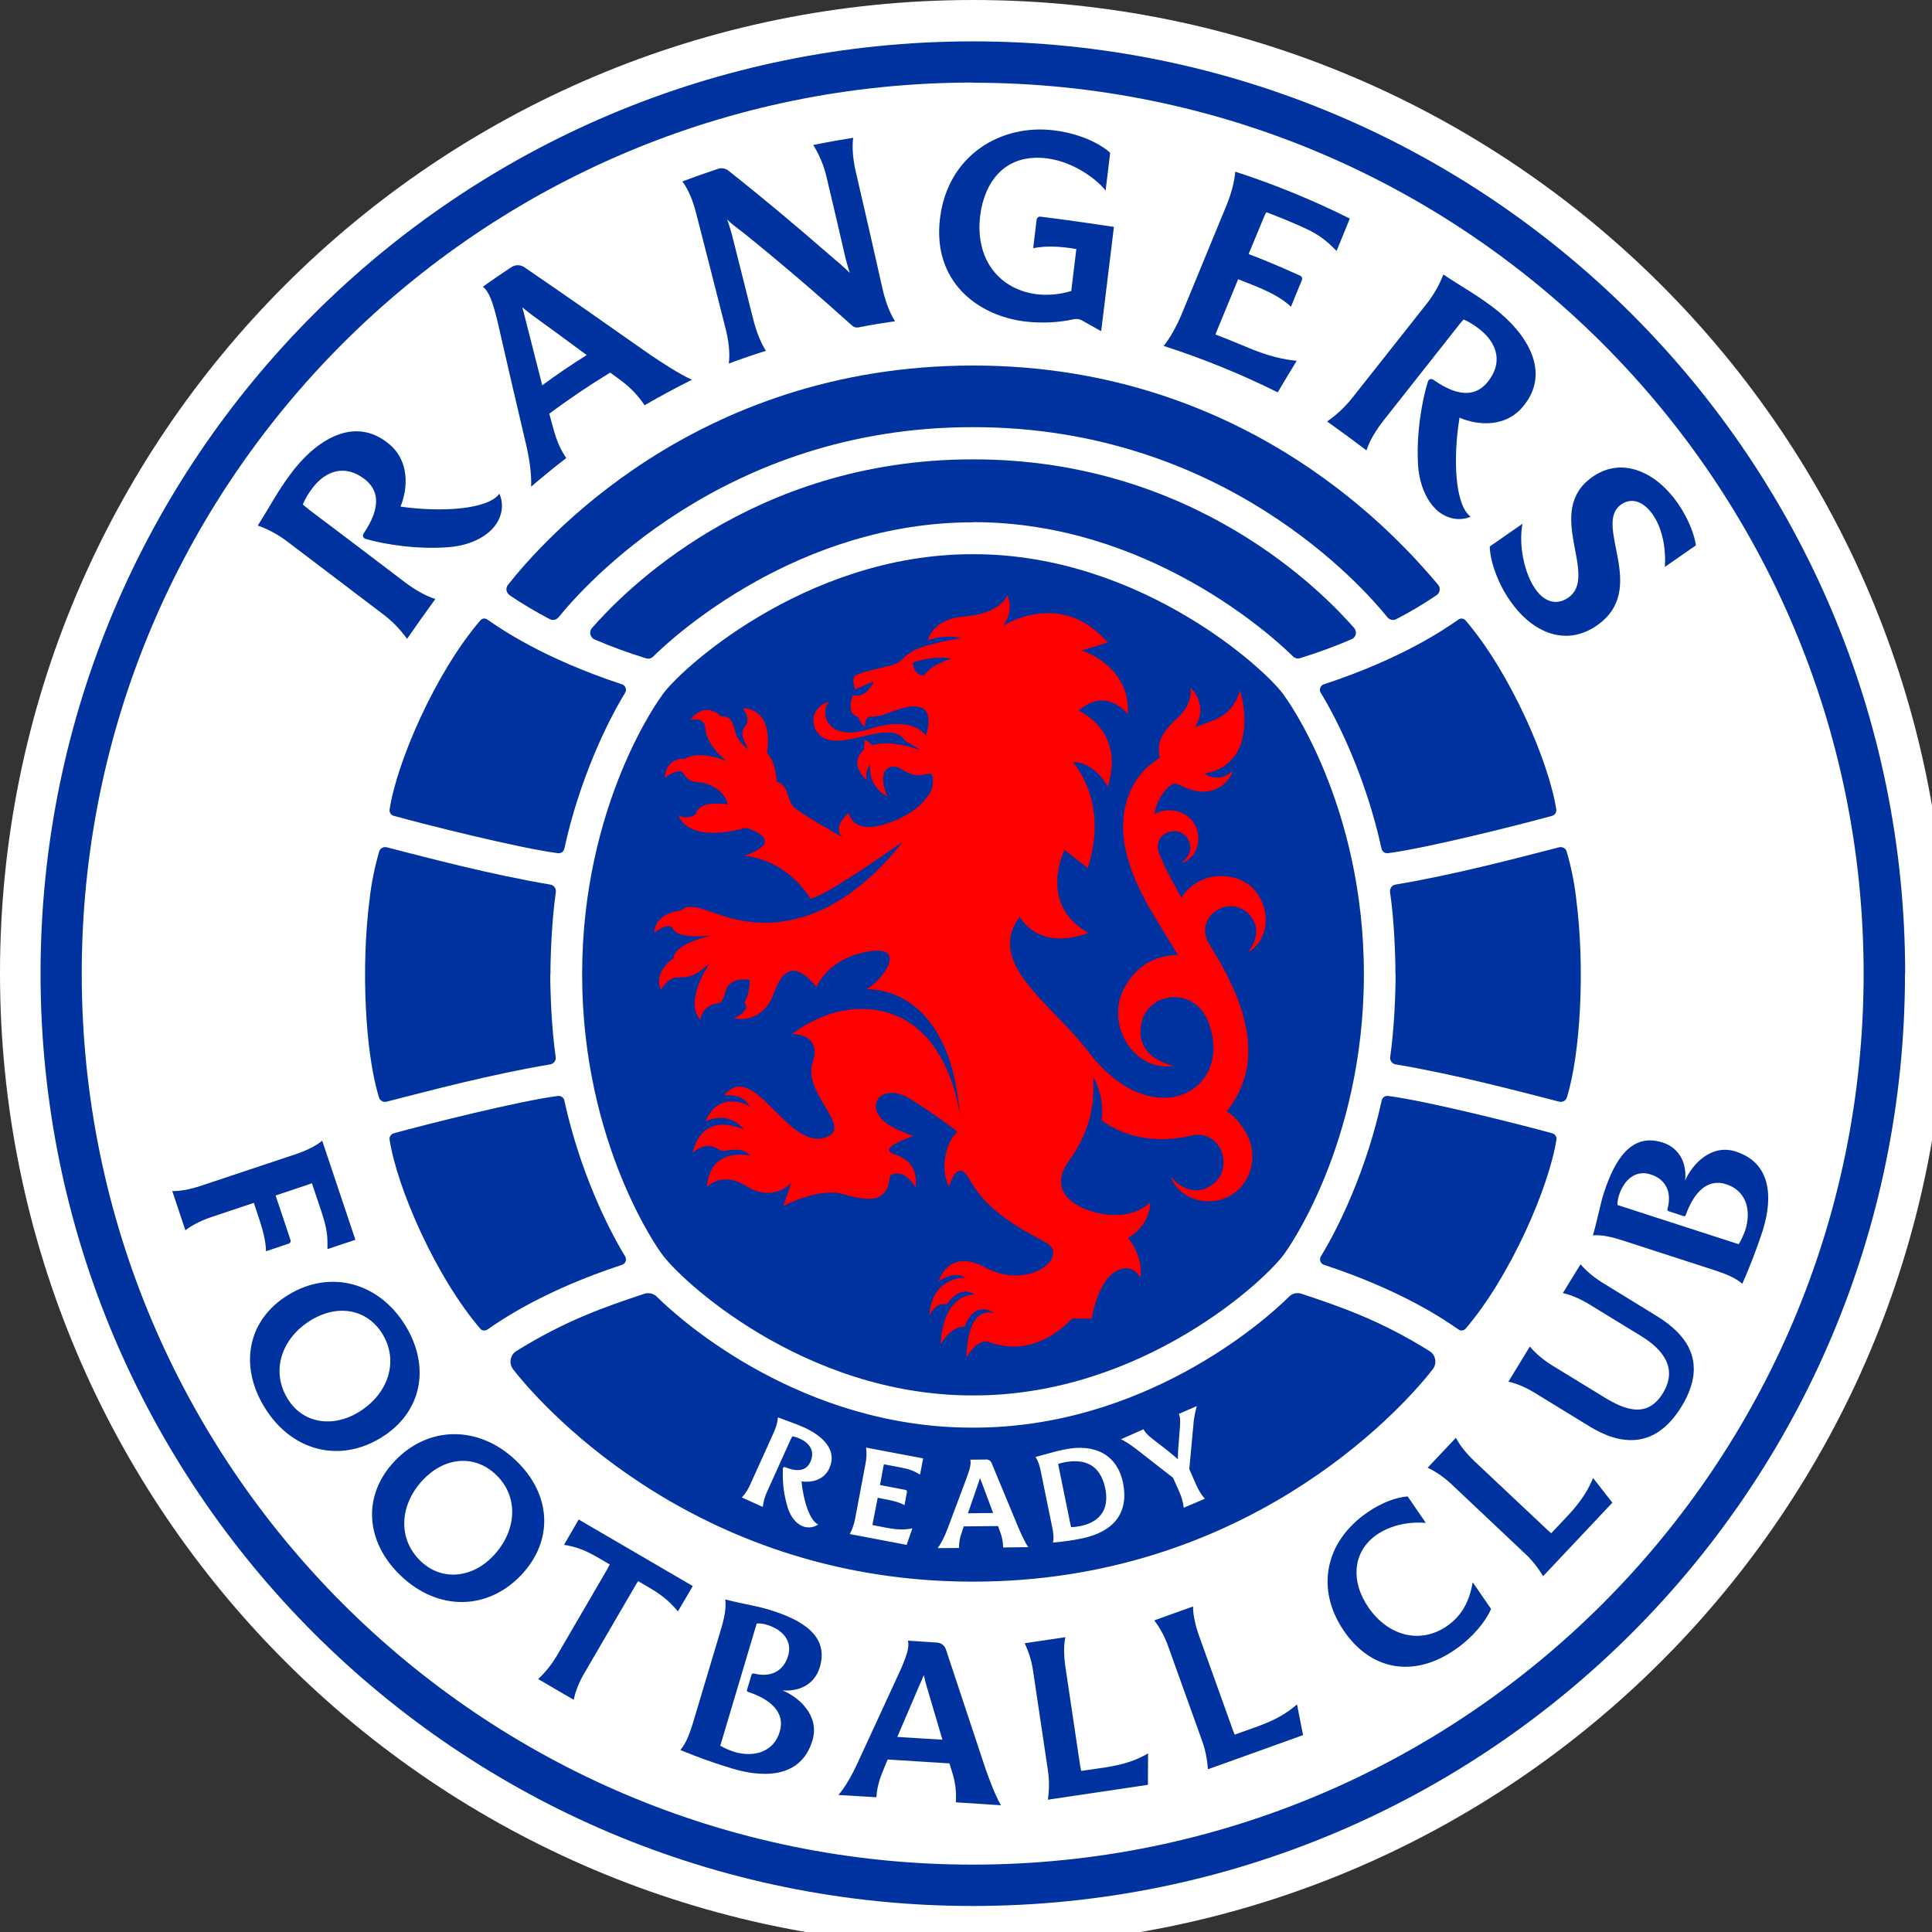 <?xml version="1.0" encoding="UTF-8" standalone="no"?> <svg xmlns:dc="http://purl.org/dc/elements/1.1/" xmlns:cc="http://creativecommons.org/ns#" xmlns:rdf="http://www.w3.org/1999/02/22-rdf-syntax-ns#" xmlns:svg="http://www.w3.org/2000/svg" xmlns="http://www.w3.org/2000/svg" xmlns:sodipodi="http://sodipodi.sourceforge.net/DTD/sodipodi-0.dtd" xmlns:inkscape="http://www.inkscape.org/namespaces/inkscape" id="svg20" version="1.1" width="52" viewBox="0 0 52 52" height="52"><rect x="0" y="0" width="52" height="52" fill="#333333" stroke="none"/><defs id="defs24"></defs><g transform="matrix(0.044,0,0,0.044,-1.338e-6,-1.338e-6)" id="g860"><path d="m 1190.6,595.3 c 0,328.8 -266.5,595.3 -595.3,595.3 C 266.5,1190.6 0,924 0,595.3 0,266.6 266.5,0 595.3,0 c 328.8,0 595.3,266.5 595.3,595.3" fill="#ffffff" id="path2"></path><g fill="#0032a0" id="g12"><path d="M 595.1,50.5 C 294,50.5 50,294.5 50,595.5 c 0,301 244,545.1 545,545.1 301,0 545,-244 545,-545 0,-301 -244,-545 -545,-545 m 570.3,545 c 0,315 -255.3,570.3 -570.3,570.3 -315,0 -570.2,-255.4 -570.2,-570.4 0,-315 255.3,-570.2 570.3,-570.2 315,0 570.3,255.3 570.3,570.3" id="path4"></path><path d="m 293.9,379.4 c -27.5,32 -51.2,86.8 -55.6,115.9 -0.2,1.8 1,3.4 2.7,3.8 20,5.5 76.8,19.8 100.3,22.8 1.8,0.2 3.5,-0.9 3.9,-2.7 9.2,-42.3 26.3,-77.7 37.2,-95.4 1,-1.7 0.5,-3.8 -1.2,-4.9 -0.2,-0.1 -0.5,-0.3 -0.7,-0.3 -48.6,-16 -74.5,-34.2 -82.2,-39.5 -1.3,-1.1 -3.2,-1 -4.4,0.3 m 301.5,-60 c 106.8,0 183.2,69.9 195.5,82.1 1.2,1.2 2.8,1.6 4.4,1.1 10.6,-3.3 21.1,-7.1 31.3,-11.5 2.3,-0.9 3.4,-3.4 2.5,-5.7 -0.2,-0.5 -0.5,-0.9 -0.8,-1.3 C 810.1,363.3 731.1,281 595.6,281 h -0.7 c -135.5,0 -214.5,82.2 -232.8,103.2 -1.6,1.8 -1.4,4.6 0.4,6.2 0.4,0.3 0.8,0.6 1.3,0.8 10.2,4.4 20.7,8.2 31.4,11.5 1.6,0.5 3.2,0.1 4.4,-1.1 12.3,-12.3 88.7,-82.1 195.5,-82.1 z" id="path6"></path><path d="m 595.6,853.6 c 103.5,0 179.6,-71.4 190.3,-87 0,0 48.4,-65.6 48.4,-170.6 0,-105 -48.4,-170 -48.4,-170 -8.6,-13.9 -86.8,-87 -190.3,-87 h -0.8 c -103.5,0 -181.7,73 -190.3,87 0,0 -48.4,65 -48.4,170 0,105 48.4,170.6 48.4,170.6 10.7,15.6 86.8,87 190.3,87 z" id="path8"></path><path d="m 595.6,261.3 c 152.7,0 238.4,98.1 253.1,116.3 1.3,1.6 3.6,2.1 5.5,1.1 8.5,-4.4 16.7,-9.3 24.5,-14.6 2,-1.3 2.6,-4 1.3,-6 -0.1,-0.1 -0.1,-0.2 -0.2,-0.3 C 858.1,332.2 765,223.6 595.3,223.6 h -0.1 c -170.9,0 -264.7,109.2 -284.5,134.2 -1.5,1.9 -1.1,4.6 0.8,6.1 0.1,0.1 0.2,0.1 0.2,0.2 7.9,5.3 16.1,10.2 24.5,14.6 1.9,1 4.1,0.5 5.5,-1.1 14.7,-18.2 100.5,-116.3 253.1,-116.3 z" id="path10"></path></g><path d="m 565.4,413.2 c 0,0 -6.1,0.6 -7.1,-7.8 0,0 11.7,-4.7 23.8,-2.5 0,0 -12.6,3.4 -16.7,10.3 M 532,445.9 c -26.7,8.5 -30.8,-10.5 -24.8,-16.6 -3.8,0.5 -13,6.4 -8.4,16.9 10.2,19 44.9,-9 55,7 l 9.7,5.8 -8.2,-2.5 c -5.8,-1.2 -14.1,-3 -21.4,-0.6 l -4.7,-3.5 c -0.5,2 -0.7,4.1 -0.7,6.1 h 0.1 c -10.4,9.1 1.7,18.7 1.7,18.7 -1,-3.3 -0.2,-7 2.1,-9.6 0,0 -2.6,12.2 10.4,19.7 0,0 -7.5,-16.5 3,-18.3 4,-0.6 5.7,2.3 11.1,4.3 9,3.3 13.7,-4.1 13.8,3.7 0.1,5.9 -1.5,8.4 -6.6,14.1 -3.6,4 -9.2,7.4 -15.3,10.3 -10.9,4.5 -25.4,8.8 -29.7,-4 0,0 -10.9,8.7 -3.3,15 0,0 -26,-14.5 -30.3,-18.8 -4.3,-4.3 -2.7,-13.3 -10.4,-15.4 0,0 -0.4,-12.4 -6,-17.7 0,0 5.3,-26.1 -14.5,-27.3 0,0 4.9,7 1.3,11.1 -3.6,4.1 -1.3,7.3 1.8,14.1 0,0 -6.3,-4.4 -7.8,-10.4 -1.5,-6 -2.5,-9.9 -8.9,-9.8 0,0 -9.2,-10.1 -18.7,2.1 0,0 9,-2.2 9.2,5.5 0.2,7.7 9,16.9 12.8,19.7 0,0 -16.2,-7.1 -25.2,-1.3 0,0 -11.3,-1.6 -12.5,11.6 0.6,-0.5 9,-6.7 11.5,-2.7 2.5,4 4.3,5.1 10.6,5.6 6.3,0.5 15.2,6 16.4,13.4 0,0 -18,-3.3 -19.5,6 -3.1,2.3 -7.2,2.5 -10.5,0.5 0,0 3.7,17.8 41.3,7.8 0,0 26.4,7.6 -1.1,17.1 0,0 24.3,0.8 40.4,26.2 9,-1 56.2,-34.6 56.2,-34.6 0,0 -24.8,35 -60.3,45.7 -43.5,13.2 -64.9,-14 -75.2,-3.7 0,0 -15.6,0.8 -16.2,13.5 0,0 8.9,-7.2 11.5,-2.4 2.9,5.5 16.7,4.8 23.9,4.1 0,0 -22.8,4.2 -23.7,14 0,0 -12.7,8.1 -7.6,19.2 0,0 4.1,-7.7 10.4,-7.6 6.3,0.1 11,-0.7 19.7,-9.1 0,0 -16.4,23.3 -6,35 0.7,-5.4 5.1,-9.5 10.4,-10 7.8,-1.1 -0.2,-16.2 19.8,-14.5 0,0 0.3,7.9 -3.2,13.9 0,0 4.9,4.2 -6.3,9.7 0,0 14.9,4 23,-12.2 2.5,-5.1 8.3,-30.7 27.4,-6.9 0,0 6.5,-17.9 32.7,-21.9 23.1,-3.5 7.7,17.9 -2.3,23.3 0,0 51.3,-4.4 57.3,77.9 0,0 -3.3,-34.5 -25.6,-53.6 -16.4,-14.1 -46.1,-19.7 -77.2,3 0,0 18.8,-0.5 12.7,17.4 -6.5,19.2 26.5,40.7 7,46.1 -23.1,6.5 -43.2,-48.4 -61.3,-25.8 0,0 10.7,-2.2 16,6.6 0,0 -18.7,-11.2 -27.3,9.2 0.5,-0.2 13.6,-7.3 23.7,5.1 0,0 -25,-12.9 -31.5,14 0,0 8.1,-7.8 15.8,-2 4.1,3.1 11.8,-3.7 19.6,3.8 0,0 -25,-5.9 -26.6,19.1 0,0 9.2,-9.8 23.8,-0.6 16.8,10.7 27.7,-1.8 27.7,-1.8 l -4.9,14.1 c 0,0 22,-11.5 36.4,-7.3 18.5,5.4 27.3,4.4 29,-11.3 9,-5.2 15.5,7.3 15.5,7.3 2.1,-17.8 -11.4,-19.1 -15.1,-21.4 -6,-3.7 13.9,-10.1 13.9,-10.1 -4.7,-1.5 -9.3,-3.5 -13.6,-5.9 -18.9,-10.8 -6.7,-28.3 11.9,-16.6 18.6,11.7 28.6,19.9 28.6,19.9 -6,5 -11.5,20.6 -5.2,33.7 0,0 5.2,-19.4 12.9,-3.8 v -0.1 c 8,13.7 19.3,23.8 46.3,37.9 15.1,7.8 -9.7,30.2 -37.3,15.2 -22.3,-12.1 -28.3,8.6 -28.3,8.6 0,0 9.6,-7 16.4,-2.2 0,0 -20.1,-1.1 -22,22.7 0.8,-0.5 4.4,-8.2 10.6,-6.4 0,0 7.8,-12.5 17.3,-5.9 0,0 -19,-2.3 -21.1,30.3 0,0 6.7,-11.5 14.8,-10.7 0,0 5,-17 18.8,-8.1 0,0 -16.9,-7.7 -17.7,26.9 0,0 6.4,-11.8 13.5,-9.5 6.3,2.1 27.9,9.6 51.1,-14.3 h 12 c 0,0 3.2,-21.2 13.8,-28.4 1.5,-0.9 3.1,-1.6 4.8,-2.1 1.4,-0.3 2.8,-0.4 4.1,-0.2 4.9,0.9 7,5.7 7,5.7 0,0 2.8,-11.1 -7.4,-24.4 14.2,-8.4 13.5,-21.7 13.5,-21.7 -11.9,11.5 -31.3,7.8 -40.6,3.8 -9.7,-4.4 -20.7,-13.4 -8.8,-29.7 17.4,-24 14.4,-45.3 14.6,-50.7 0,0 7.3,11.7 5,26.2 0,0 19.7,17.7 54.8,9.6 18.5,-4.5 26.9,20.3 12.7,30.2 -14,9.7 -25.3,-5.3 -25.3,-5.3 7.4,19.4 37,21.1 47.1,0.5 9.7,-19.8 -6.5,-36.8 -12.7,-40.3 17.2,-21.6 20.4,-51.2 -7.5,-97 l -3.8,-6.3 c -8.4,-16.3 12.8,-29.3 24.5,-17.7 11.2,11.2 -0.5,24 -0.5,24 18.2,-10.4 13,-40 -7.5,-45.7 -17.2,-4.8 -28.8,5.2 -32.9,12 -6.4,-11.2 -11.1,-20.2 -13.9,-28 -3.6,-11.8 12,-17.2 17.7,-8.1 5.4,8.6 -3.8,14.9 -3.8,14.9 12.9,-3.9 13.9,-23.1 2,-29.7 -5.7,-3.4 -12.8,-3.4 -18.5,-0.2 0.9,-5.4 3.2,-10.5 6.7,-14.6 3,-3.6 5.5,-4.8 8,-3.5 8.4,4.4 15.8,5.4 21.9,3.2 4.7,-1.7 8.5,-5.3 10.7,-9.8 l 0.7,-1.6 -1.4,1 c -3.9,2.8 -7.8,3.6 -11.8,2.5 -1.5,-0.4 -2.8,-1.1 -4.1,-2 8.7,-1.5 15.1,-5.6 19.2,-12 4.9,-7.7 5.4,-17.5 5,-24.3 -0.3,-4.4 -1,-8.8 -2.1,-13.1 l -0.4,-1.4 -0.5,1.4 c -4.7,12.9 -12.4,15.7 -21.4,18.9 -1.9,0.7 -3.9,1.4 -5.9,2.2 3.3,-4.5 4.3,-10.3 2.7,-15.6 -0.8,-3.3 -2.7,-6.3 -5.3,-8.5 0,0 2.2,9 -7.9,18.4 -3,2.6 -5.7,5.6 -8.1,8.8 -3.1,4.5 -4.1,10.2 -2.8,15.5 -2.2,1.5 -4.3,3.1 -6.4,4.8 0,0 -24,17.8 -13.2,56.6 6,21.5 19.3,40.1 30.8,59.3 -10.3,-0.1 -24.8,4.2 -33.2,20.8 -11.2,22.1 6.3,50.8 30.6,47 0,0 -25,-4.4 -19.6,-26.8 4.6,-18.9 33.1,-22.2 41.3,1.3 14.5,41.4 -34.9,68.3 -74,16.7 -22.1,-29.1 -63.2,-53.8 -42,-82.4 14.4,22.2 42,9.8 42,9.8 -31.2,-17.5 -14.5,-50.7 -14.5,-50.7 l 14.2,11.1 c 13.4,-41.5 -9.4,-64.7 -9,-64.8 13,-0.4 21.3,15 21.3,15 10.7,-35 -17.9,-46.4 -17.9,-46.4 17,-15.3 30.1,2.1 30.1,2.1 1.9,-29.7 -28.2,-39 -28.2,-39 l 15.9,-4.9 c -28.7,-33.1 -63.8,-10.3 -63.8,-10.3 7,-10.1 2.4,-18.4 2.4,-18.4 0,0 -4.1,11.1 -26.4,12.8 -19.9,1.5 -22.1,14.6 -22.1,14.6 11.3,-4.1 20.1,-1.4 20.1,-1.4 0,0 -22.2,3.7 -29.3,7.9 -8.3,4.8 -5.8,7.1 -15.7,9.4 -10.9,2.5 -18.4,4.6 -19.5,5.6 -1.4,1.3 -1.8,2.8 -0.3,8.5 l 11.5,-5 c 0,0 -4.1,10.9 -12.8,8.5 0,0 -4.8,11.6 3.4,13.4 0.6,1.9 2,5.3 4.2,5.7 -0.5,-2.2 0.3,-4.5 2.1,-5.9 -0.1,0 4.8,0.6 12.2,-2.3 8.8,-3.4 30.3,-11.6 22.8,14 0.1,0.2 -7,-13 -34.4,-4.2" fill="#ff0000" id="path14"></path><path d="m 651.6,894.4 c -1.4,0.3 -2.9,0.6 -4.3,1.1 0.1,0.9 0.3,1.8 0.5,2.7 l 6.8,33.3 c 0.2,0.9 0.4,1.8 0.6,2.7 1.9,-0.1 3.8,-0.3 5.7,-0.7 5.6,-1.1 18.8,-5.3 15.2,-23 -3.2,-15.5 -13.6,-18 -24.5,-16.1 m -52.1,9.7 c -0.4,1.3 -0.8,2.5 -1.1,3.3 l -6.3,18.3 15.4,-0.2 -6.8,-18.2 c -0.4,-0.7 -0.8,-1.9 -1.2,-3.2" fill="#0032a0" id="path16"></path><path d="m 724.1,922.3 c -0.4,-3.4 -1.3,-6.7 -2.7,-9.7 l -3.8,-8.6 -22.3,-17.4 c -5.2,-4 -7.7,-5.3 -9.6,-6.2 l 13.8,-6.1 c 0.7,1.4 2.1,3.3 5.4,5.8 l 9.8,7.6 c 2.1,1.8 4.2,3.4 5.8,4.9 0,-1.6 0.1,-3.5 0.2,-5.8 l 1.1,-14.2 c 0.3,-4.3 0,-6.3 -0.7,-7.7 l 11,-4.8 c -1.2,4.1 -1.9,8.3 -2.2,12.6 l -2.4,26 4.2,9.5 c 1.3,3.1 3.1,6 5.3,8.6 z m -62.4,18.8 c -5.8,1.2 -11.7,2 -17.6,2.5 0.7,-2.9 0.2,-6.5 -0.6,-10.1 l -6.7,-32.8 c -0.7,-3.6 -1.7,-7 -3.4,-9.5 3.1,-0.6 10.9,-3.2 18.1,-4.6 18.2,-3.7 31.9,3.3 35.4,20.3 3.9,18.7 -5.8,30.2 -25.2,34.2 m -48.1,5.5 c 0,-3.2 -0.6,-6.3 -1.7,-9.3 l -1.4,-3.8 -21,0.2 -1.2,3.7 c -1.1,3 -1.7,6.2 -1.7,9.5 l -13,0.1 c 2.1,-2.9 4,-6.5 6.2,-12.3 l 11.4,-30.4 c 2.4,-6.5 2.9,-9.3 2.3,-11.4 l 10,-0.1 c 1.3,0 2.5,0.8 3,2 l 16.4,39.5 c 1.5,3.5 4.1,9.3 6.1,12.1 z M 562.8,902 c -3.9,-2.3 -6.3,-3.3 -12.2,-4.4 l -9.9,-1.9 c -0.2,0.6 -0.3,1.3 -0.4,1.9 l -2,10.8 15.7,3 c 0.5,0.1 0.9,0.6 0.8,1.2 l -1.5,8.1 c -2.5,-1.3 -5.2,-2.4 -11.3,-3.5 l -5.1,-1 -2.9,14.8 c -0.1,0.6 -0.2,1.3 -0.3,1.9 l 8.9,1.7 c 7.3,1.4 11.7,1.1 15.5,0.3 l -3.5,10.1 -21,-4 -4.8,-0.9 -9,-1.7 c 1.6,-3 2.7,-6.2 3.3,-9.5 l 6.3,-33.4 c 0.7,-3.3 0.8,-6.7 0.4,-10 l 34.9,6.6 z M 507,898.8 c -3.4,6.7 -10.8,8.2 -16.7,7.4 1.1,11.9 5.2,24.3 10.2,26.3 -2.9,2.1 -6.7,2.4 -10,0.9 -3.4,-1.5 -6.7,-5.3 -8.5,-10.7 -2.5,-7.9 -3.5,-16.2 -3.1,-24.4 0.1,-0.5 0.5,-1 1.1,-0.9 0.1,0 0.2,0 0.3,0.1 5.4,2.2 12.3,3.5 15.4,-3.2 2.8,-6.1 0.1,-11.1 -5.9,-14 -1.6,-0.8 -3.4,-1.4 -5.1,-1.7 -0.5,0.8 -0.9,1.7 -1.3,2.5 l -14,31 c -1.5,3.1 -2.4,6.3 -2.8,9.7 L 453.8,916 c 2.3,-2.5 4.1,-5.4 5.4,-8.5 l 14,-31 c 1.4,-3 2.4,-6.2 2.7,-9.5 6,2.4 10.2,3.6 16,6.2 10.9,4.9 21,13.8 15.1,25.6 m 367.5,-72.3 c -30,-18.8 -54.8,-27.3 -78.4,-35.1 -2.7,-0.9 -5.6,-0.2 -7.6,1.8 -15.9,15.9 -89.6,80.1 -192.9,80.1 h -0.9 c -103.4,0 -177,-64.2 -192.9,-80.1 -2,-2 -5,-2.6 -7.6,-1.8 -23.5,7.8 -48.3,16.3 -78.4,35.1 -3.5,2.2 -4.6,6.8 -2.4,10.4 0.1,0.2 0.3,0.4 0.4,0.6 21.7,27.9 117,130 281.2,130 h 0.3 c 164.2,0 259.5,-102 281.2,-130 2.5,-3.3 1.9,-8 -1.3,-10.5 -0.3,-0.2 -0.6,-0.3 -0.7,-0.5 M 275.6,334.6 c -19.4,1.8 -40.8,-1.6 -52.1,-5 -1.1,-0.4 -1.7,-1.5 -1.4,-2.6 l 0.3,-0.6 c 6.9,-10.3 12.9,-24 0.4,-33.5 -11.4,-8.6 -23.1,-5.6 -31.7,5.7 -2.4,3.1 -4.3,6.4 -5.9,10 1.5,1.3 3.2,2.6 4.7,3.8 19.3,14.5 38.5,29.1 57.7,43.7 6.2,4.7 12.9,8.5 18.7,10.3 -5.9,8.1 -11.6,16.2 -17.3,24.4 -4.2,-5.9 -9.3,-11.1 -15.1,-15.4 -19.2,-14.6 -38.5,-29.2 -57.7,-43.8 -5.6,-4.3 -11.9,-7.8 -18.5,-10.1 7.4,-11.7 11.6,-20.1 19.7,-31.1 14.9,-20.4 38.9,-36.9 60.6,-18.8 12.4,10.2 11.7,26.8 7,38.3 25.4,3.6 53.4,1.7 60.5,-7.9 3.1,7.3 1.3,14.6 -3.2,20.2 -5,6.2 -14.4,11.2 -26.7,12.4 m 83.3,-117.4 c -11.2,-8.3 -22.4,-16.5 -33.6,-24.6 -1.5,-1.1 -3.7,-2.9 -5.8,-4.6 0.8,2.6 1.4,5.4 1.9,7.3 3.4,13.4 6.8,26.8 10.3,40.4 8.8,-6.5 17.9,-12.7 27.2,-18.5 m -38.1,50.4 c -5.5,-23.2 -10.8,-46.2 -16,-69 -3.4,-14.6 -5.8,-20.3 -9.4,-23.2 5.8,-4.2 11.7,-8.2 17.6,-12.1 2.4,-1.5 5.5,-1.4 7.8,0.2 25.3,17.3 50.8,35.1 76.5,53.2 6.9,4.7 18.8,12.5 26,15.6 -9.9,4.9 -19.5,10.1 -29,15.6 -3.8,-5.7 -8.5,-10.7 -14,-14.8 l -7,-5.2 c -12.8,7.8 -25.3,16.2 -37.3,25.2 0.7,2.7 1.5,5.3 2.2,8 2.6,10.1 5.6,15.3 8.2,19.1 -7.3,5.6 -14.5,11.5 -21.5,17.5 0.3,-7.9 -0.9,-17.1 -4.1,-30.1 m 123,-66.8 c -5.9,-23.4 -12,-47.1 -18,-70.5 -1.9,-7.5 -4.8,-14.6 -8.4,-19.3 7.2,-2.7 14.5,-5.3 21.8,-7.7 2,-0.7 4.2,-0.4 6,0.8 20.9,16.5 42,34.2 62.9,52.4 2.8,2.3 8.4,7.1 11.7,10.4 -1,-3 -2.5,-8.4 -3.1,-11.2 -3.7,-15.9 -7.2,-31.2 -11,-47 -1.6,-7.1 -4.4,-13.8 -8.2,-20 8.1,-1.7 16.2,-3.1 24.4,-4.4 -0.8,6 -0.1,13.7 1.7,21.2 5.5,23.7 10.8,46.8 16.1,70.5 1.7,7.8 4.4,15.2 7.8,20.5 -7.5,1.1 -15,2.3 -22.5,3.8 -1.3,0.2 -2.6,-0.1 -3.6,-1 -22,-19.8 -44.3,-38.9 -66.4,-56.7 -2.8,-2.2 -7.7,-5.7 -10.3,-8.4 1.1,2.2 3,9.2 3.7,12 4,16 8.2,32.4 12.2,48.5 1.9,7.7 4.7,14.9 7.9,19.9 -7.6,2.4 -15.2,5 -22.7,7.8 0.9,-6.2 -0.1,-14 -2,-21.6 M 575,133.6 c 4.7,-38.8 37.5,-58.1 70.2,-53.8 17,2.2 29,9 33.9,13.7 -0.9,7.7 -1.9,15.4 -2.8,23.1 -4.3,-5.8 -18.6,-17.5 -35.7,-19.7 -26.7,-3.4 -38.6,15.5 -41,34.9 -3.3,26.6 11.5,45.3 34.7,48.2 7,0.8 14.2,0.1 21,-2 1,-8.6 2.1,-17.2 3.1,-25.7 -1.2,-0.1 -2.3,-0.3 -3.4,-0.5 -9.9,-1.4 -16.3,-1.2 -23,0 0.7,-5.8 1.4,-11.6 2.1,-17.4 0.1,-1.1 1,-1.9 2.1,-1.9 h 0.1 c 15,1.9 30.1,4 45.1,6.3 -2.6,21.3 -5.2,42.5 -7.8,63.8 -4,-2.3 -8,-4.5 -12.1,-6.8 -1.5,-0.7 -3.1,-0.9 -4.7,-0.5 -9.7,2.1 -19.6,2.5 -29.5,1.4 -29.2,-3.5 -57,-24.4 -52.3,-63.1 m 147.7,58.9 c 9.2,-22.3 18.4,-44.7 27.6,-67 2.9,-7.1 4.9,-14.6 5.3,-20.5 24.1,7.8 47.5,17.4 70.1,28.7 -2.7,6.6 -5.4,13.2 -8.1,19.8 -7,-7.1 -11.3,-10.5 -23.1,-15.6 -6.6,-2.9 -13.2,-5.6 -19.9,-8.1 -0.7,1.3 -1.3,2.6 -1.8,3.9 l -9,21.7 c 10.6,4 21.1,8.5 31.4,13.2 1.1,0.4 1.6,1.6 1.2,2.7 -2.2,5.4 -4.5,10.8 -6.7,16.3 -4.5,-4.1 -9.8,-7.7 -22,-12.7 -3.4,-1.4 -6.8,-2.7 -10.3,-4.1 -4.1,9.9 -8.2,19.9 -12.3,29.8 -0.5,1.3 -1.1,2.6 -1.6,4 6.1,2.3 12.1,4.8 18.1,7.3 14.5,6.2 23.5,8 31.6,8.8 -3.9,6.4 -7.8,12.8 -11.6,19.3 -22.5,-11.2 -45.9,-20.7 -69.8,-28.4 4,-4.9 7.8,-11.8 10.9,-19.1 m 144.8,92.8 c -1.4,-19.4 2.4,-40.7 6,-52 0.4,-1.1 1.6,-1.7 2.7,-1.3 0.2,0.1 0.4,0.2 0.6,0.3 10.1,7.1 23.8,13.4 33.5,1 8.8,-11.2 6,-23 -5.1,-31.8 -3,-2.4 -6.3,-4.5 -9.9,-6.1 -1.3,1.4 -2.7,3.1 -3.9,4.7 L 846.5,257 c -4.8,6.1 -8.8,12.7 -10.6,18.5 -7.9,-6 -16,-11.9 -24.1,-17.7 6,-4.1 11.2,-9.1 15.7,-14.8 l 44.9,-56.8 c 4.4,-5.5 8,-11.7 10.5,-18.3 11.5,7.7 19.8,12 30.7,20.3 20.1,15.3 36.1,39.6 17.6,61 -10.5,12.2 -27,11.2 -38.4,6.3 -4.1,25.3 -2.8,53.4 6.8,60.6 -7.3,3 -14.6,1 -20.2,-3.6 -6.1,-5.3 -10.9,-14.8 -11.9,-27.2 m 43.8,49 20,-13.9 c -2.4,13 1,29.9 7.8,39.8 6.1,8.8 13.7,9.9 20.2,5.4 19.4,-13.5 -15.6,-52.8 15,-74 18.1,-12.5 38.9,-2.8 52.2,16.5 6.7,9.7 10.2,19.9 10.9,25.5 l -19,13.2 c 0.7,-8.5 -0.6,-22.2 -7.3,-31.9 -5.7,-8.2 -13,-10.8 -19.4,-6.3 -17.7,12.3 17.4,51.7 -15,74.1 -18.4,12.7 -38.8,5.1 -52.9,-15.1 -8.8,-12.5 -12.5,-26.5 -12.5,-33.3 M 123.1,725.3 181,706 c 6.2,-2.1 12.1,-4.9 16.1,-8.2 l 20.3,60.6 -17.1,5.7 c 0.2,-8.2 -0.3,-12.7 -3.7,-23 l -5.8,-17.3 -3.4,1.2 -18.8,6.3 9.1,27.2 c 0.3,0.9 -0.1,1.9 -1,2.2 l -14,4.7 c -0.1,-5.1 -1,-10.3 -4.5,-20.8 l -2.9,-8.8 -25.7,8.6 c -6.3,2.1 -12.2,5 -16.2,8.2 l -8,-24 c 5.1,0.1 11.5,-1.2 17.7,-3.3 m 96.5,138.4 c 18.1,-11.2 24.5,-31.2 14.3,-47.8 -9.6,-15.5 -27.8,-18.2 -43.9,-8.2 -17.8,11 -24.5,30.9 -14,48 9.3,15.2 27.8,17.8 43.6,8 m -43.4,-71.5 c 25.4,-15.7 55.3,-8.1 71.7,18.5 15.8,25.7 10,53.5 -14.7,68.7 -25.4,15.7 -54.8,8.4 -71.3,-18.4 -15.8,-25.6 -10.5,-53.6 14.3,-68.8 m 125.6,159.5 c 14.6,-15.5 15.6,-36.5 1.4,-49.8 -13.3,-12.5 -31.5,-10.4 -44.5,3.4 -14.3,15.2 -15.7,36.2 -1.1,49.9 13,12.2 31.5,10 44.2,-3.5 m -60.4,-57.9 c 20.5,-21.7 51.3,-22.1 74,-0.6 21.9,20.7 23.5,49 3.5,70.2 -20.5,21.7 -50.8,22.3 -73.6,0.6 -21.8,-20.7 -23.9,-49.1 -3.9,-70.2 m 99.2,119.1 30.7,-52.7 c 0.6,-1.1 1.1,-2.1 1.7,-3.2 l -6.3,-3.7 c -9.7,-5.7 -15,-7.2 -21.7,-8.3 l 9,-15.5 69.8,40.7 -9.1,15.5 c -4.3,-5 -8.3,-9.2 -18,-14.8 l -6.3,-3.7 c -0.7,1 -1.4,2 -1.9,3 l -30.7,52.7 c -3.4,5.7 -5.9,11.8 -6.8,16.9 l -21.8,-12.7 c 4.5,-4.2 8.3,-9 11.4,-14.2 m 136.4,46.3 c 3.5,-11.9 -5.9,-19.8 -19.3,-24.2 -0.5,-0.1 -0.9,-0.6 -0.8,-1.2 0,-0.1 0,-0.1 0.1,-0.2 l 2.7,-9.1 c 0.2,-0.6 0.7,-0.9 1.3,-0.8 h 0.1 c 10.2,2.6 18.1,-1.2 21,-10.8 2.6,-8.6 -2.7,-16 -13.3,-19.1 -1.9,-0.6 -3.9,-0.8 -5.9,-0.7 l -22.3,74.8 c 2.7,1.5 5.5,2.7 8.4,3.7 12.4,3.7 24.4,0 28,-12.4 m -60.8,11.3 c 3.5,-4.1 5.8,-10.3 7.7,-16.6 l 17.2,-57.5 c 1.9,-6.2 3.2,-12.6 2.6,-18 11.3,2.9 18.6,3.8 26.2,6.1 20.4,6.1 37.4,15.9 31.6,35.3 -3.3,11.1 -13.3,15.1 -22.9,14.2 10.3,4.2 22.9,15.6 18.4,30.6 -7.6,25.4 -34,21.7 -48.5,17.4 -10.9,-3.2 -21.7,-7.1 -32.3,-11.5 m 160.3,-6.3 -9.9,-33.5 c -0.5,-1.6 -1,-3.8 -1.5,-6 -0.8,2.2 -1.8,4.3 -2.5,5.8 l -13.7,32 z m -51.1,12.5 24.4,-52.9 c 5.2,-11.3 6.5,-16.4 5.6,-20.2 l 18,1.2 c 2.4,0.2 4.4,1.8 5.2,4.1 l 24.2,72.9 c 2.2,6.4 6.3,17.2 9.5,22.5 l -27.6,-1.8 c 0.4,-5.7 -0.2,-11.4 -1.8,-16.9 l -2.1,-6.9 -37.8,-2.4 -2.6,6.3 c -3.4,8 -4,12.9 -4.3,16.8 l -23.2,-1.4 c 4.1,-4.9 8,-11.3 12.5,-21.3 m 115.6,6.1 -9,-60.3 c -0.8,-6 -2.6,-11.8 -5.2,-17.3 l 24.9,-3.7 c -1.1,5 -0.9,11.6 0,18 l 9,60.3 c 0.2,1.2 0.4,2.4 0.7,3.5 l 14.4,-2.1 c 13.1,-2 20.5,-5.1 26.5,-8.6 l -0.1,19.2 -61.2,9.1 c 0.9,-6 0.9,-12.1 0,-18.1 m 94.2,-18.3 -20.6,-57.4 c -2,-5.7 -4.9,-11.1 -8.5,-15.9 l 23.7,-8.5 c 0,5.2 1.4,11.5 3.6,17.7 l 20.6,57.4 c 0.4,1.1 0.8,2.2 1.3,3.3 l 13.7,-4.9 c 12.5,-4.5 19.1,-9 24.4,-13.6 l 3.7,18.8 -58.2,20.9 c -0.4,-6 -1.6,-12.1 -3.7,-17.8 m 87,-66.7 c -17.6,-25.5 -11.8,-54.7 14.2,-72.6 9.1,-6.3 18.2,-9.4 24.7,-9.8 l 11.1,16.2 c -9.4,-0.9 -21,1 -30,7.2 -14.5,10 -16.4,28.1 -5.1,44.5 12,17.4 31.6,22.7 48,11.4 9.7,-6.7 13.8,-15.8 15.8,-26.8 l 11.2,16.3 c -2.9,7 -10.6,17 -22,24.9 -25.3,17.5 -51.4,12.7 -67.9,-11.3 M 932.5,950 888.1,908.1 c -4.4,-4.2 -9.4,-7.7 -14.8,-10.3 l 17.3,-18.3 c 2.3,4.6 6.5,9.7 11.2,14.2 l 44.4,41.8 2.7,2.4 10,-10.6 c 9.1,-9.7 12.9,-16.7 15.6,-23.2 l 11.8,15.1 -42.4,45 C 940.8,958.9 937,954.1 932.5,950 m 39.6,-77.6 -32.8,-20.1 c -5.5,-3.4 -11.5,-6.1 -16.6,-7.1 l 13.1,-21.5 c 4,4.6 8.7,8.5 13.8,11.6 l 31.7,19.4 c 11.8,7.2 26.1,13.6 35.9,-2.5 9.8,-16 -1.3,-27.5 -13.1,-34.8 L 972.4,798 C 967,794.7 961,792 956,791 l 10.8,-17.6 c 4,4.5 8.7,8.4 13.9,11.5 l 32.7,20.1 c 17.8,10.9 32,27.9 15.2,55.4 -16,26.1 -37.1,24 -56.5,12 m 83.8,-148 c -11.8,-3.8 -19.9,5.5 -24.7,18.8 -0.1,0.5 -0.6,0.9 -1.2,0.8 -0.1,0 -0.2,0 -0.2,-0.1 l -9.1,-3 c -0.6,-0.2 -0.9,-0.8 -0.7,-1.3 2.8,-10.1 -0.8,-18.2 -10.3,-21.2 -8.5,-2.8 -16,2.4 -19.4,12.9 -0.6,1.9 -0.9,3.9 -0.9,5.8 l 74.2,24 c 1.6,-2.6 2.8,-5.4 3.9,-8.3 4.1,-12.5 0.6,-24.5 -11.6,-28.4 m 9.9,60.9 c -4.1,-3.6 -10.1,-6 -16.4,-8.1 l -57.1,-18.5 c -6.2,-2 -12.5,-3.5 -17.9,-3 3.2,-11.2 4.3,-18.5 6.7,-26 6.6,-20.3 16.8,-37 36,-30.8 11,3.6 14.8,13.7 13.7,23.2 4.5,-10.2 16.2,-22.5 31,-17.7 25.3,8.2 20.9,34.6 16.3,48.9 -3.6,10.9 -7.7,21.6 -12.3,32 m -771.9,27.6 c -27.5,-32 -51.2,-86.8 -55.6,-115.9 -0.2,-1.8 1,-3.4 2.7,-3.8 20,-5.5 76.8,-19.8 100.3,-22.8 1.8,-0.2 3.5,0.9 3.9,2.7 9.2,42.3 26.3,77.7 37.2,95.4 1,1.7 0.5,3.8 -1.2,4.9 -0.2,0.1 -0.5,0.3 -0.7,0.3 -48.6,16 -74.5,34.2 -82.2,39.5 -1.4,1 -3.3,0.9 -4.4,-0.3 M 340,545.7 c 0.3,-2.2 -1.2,-4.3 -3.4,-4.6 -36.3,-6.1 -73.5,-16 -100,-22.8 -1.9,-0.5 -3.9,0.5 -4.6,2.4 -2.8,9.6 -4.8,19.4 -5.9,29.3 -5.4,41.5 -2.7,94.5 5.8,121.5 0.7,1.9 2.7,2.9 4.6,2.4 26.5,-6.8 63.7,-16.7 100,-22.8 2.2,-0.3 3.8,-2.4 3.4,-4.6 -2.5,-17.5 -3.3,-39.1 -3.3,-50.4 h 0.1 c 0,-11.2 0.8,-32.8 3.3,-50.4 M 896.4,379.4 c 27.5,32 51.2,86.8 55.6,115.9 0.2,1.8 -1,3.4 -2.7,3.8 -20,5.5 -76.8,19.8 -100.3,22.8 -1.8,0.2 -3.5,-0.9 -3.9,-2.7 -9.2,-42.3 -26.3,-77.7 -37.2,-95.4 -1,-1.7 -0.5,-3.8 1.2,-4.9 0.2,-0.1 0.5,-0.3 0.7,-0.3 48.6,-16 74.5,-34.2 82.2,-39.5 1.3,-1.1 3.2,-0.9 4.4,0.3 m 0,433.5 c 27.5,-32 51.2,-86.8 55.7,-115.9 0.2,-1.8 -1,-3.4 -2.7,-3.8 -20,-5.5 -76.8,-19.8 -100.3,-22.8 -1.8,-0.2 -3.5,0.9 -3.9,2.7 -9.2,42.3 -26.3,77.7 -37.2,95.4 -1,1.7 -0.5,3.8 1.2,4.9 0.2,0.1 0.5,0.3 0.7,0.3 48.6,16 74.5,34.2 82.2,39.5 1.2,1 3.1,0.9 4.3,-0.3 M 850.3,545.7 c -0.3,-2.2 1.2,-4.3 3.4,-4.6 36.3,-6.1 73.5,-16 100,-22.8 1.9,-0.5 3.9,0.5 4.6,2.4 2.8,9.6 4.8,19.4 5.9,29.3 5.4,41.5 2.7,94.5 -5.8,121.5 -0.7,1.9 -2.7,2.9 -4.6,2.4 -26.5,-6.8 -63.7,-16.7 -100,-22.8 -2.2,-0.3 -3.8,-2.4 -3.4,-4.6 2.5,-17.5 3.3,-39.1 3.3,-50.4 h -0.1 c 0,-11.2 -0.7,-32.8 -3.3,-50.4" fill="#0032a0" id="path18"></path></g></svg> 